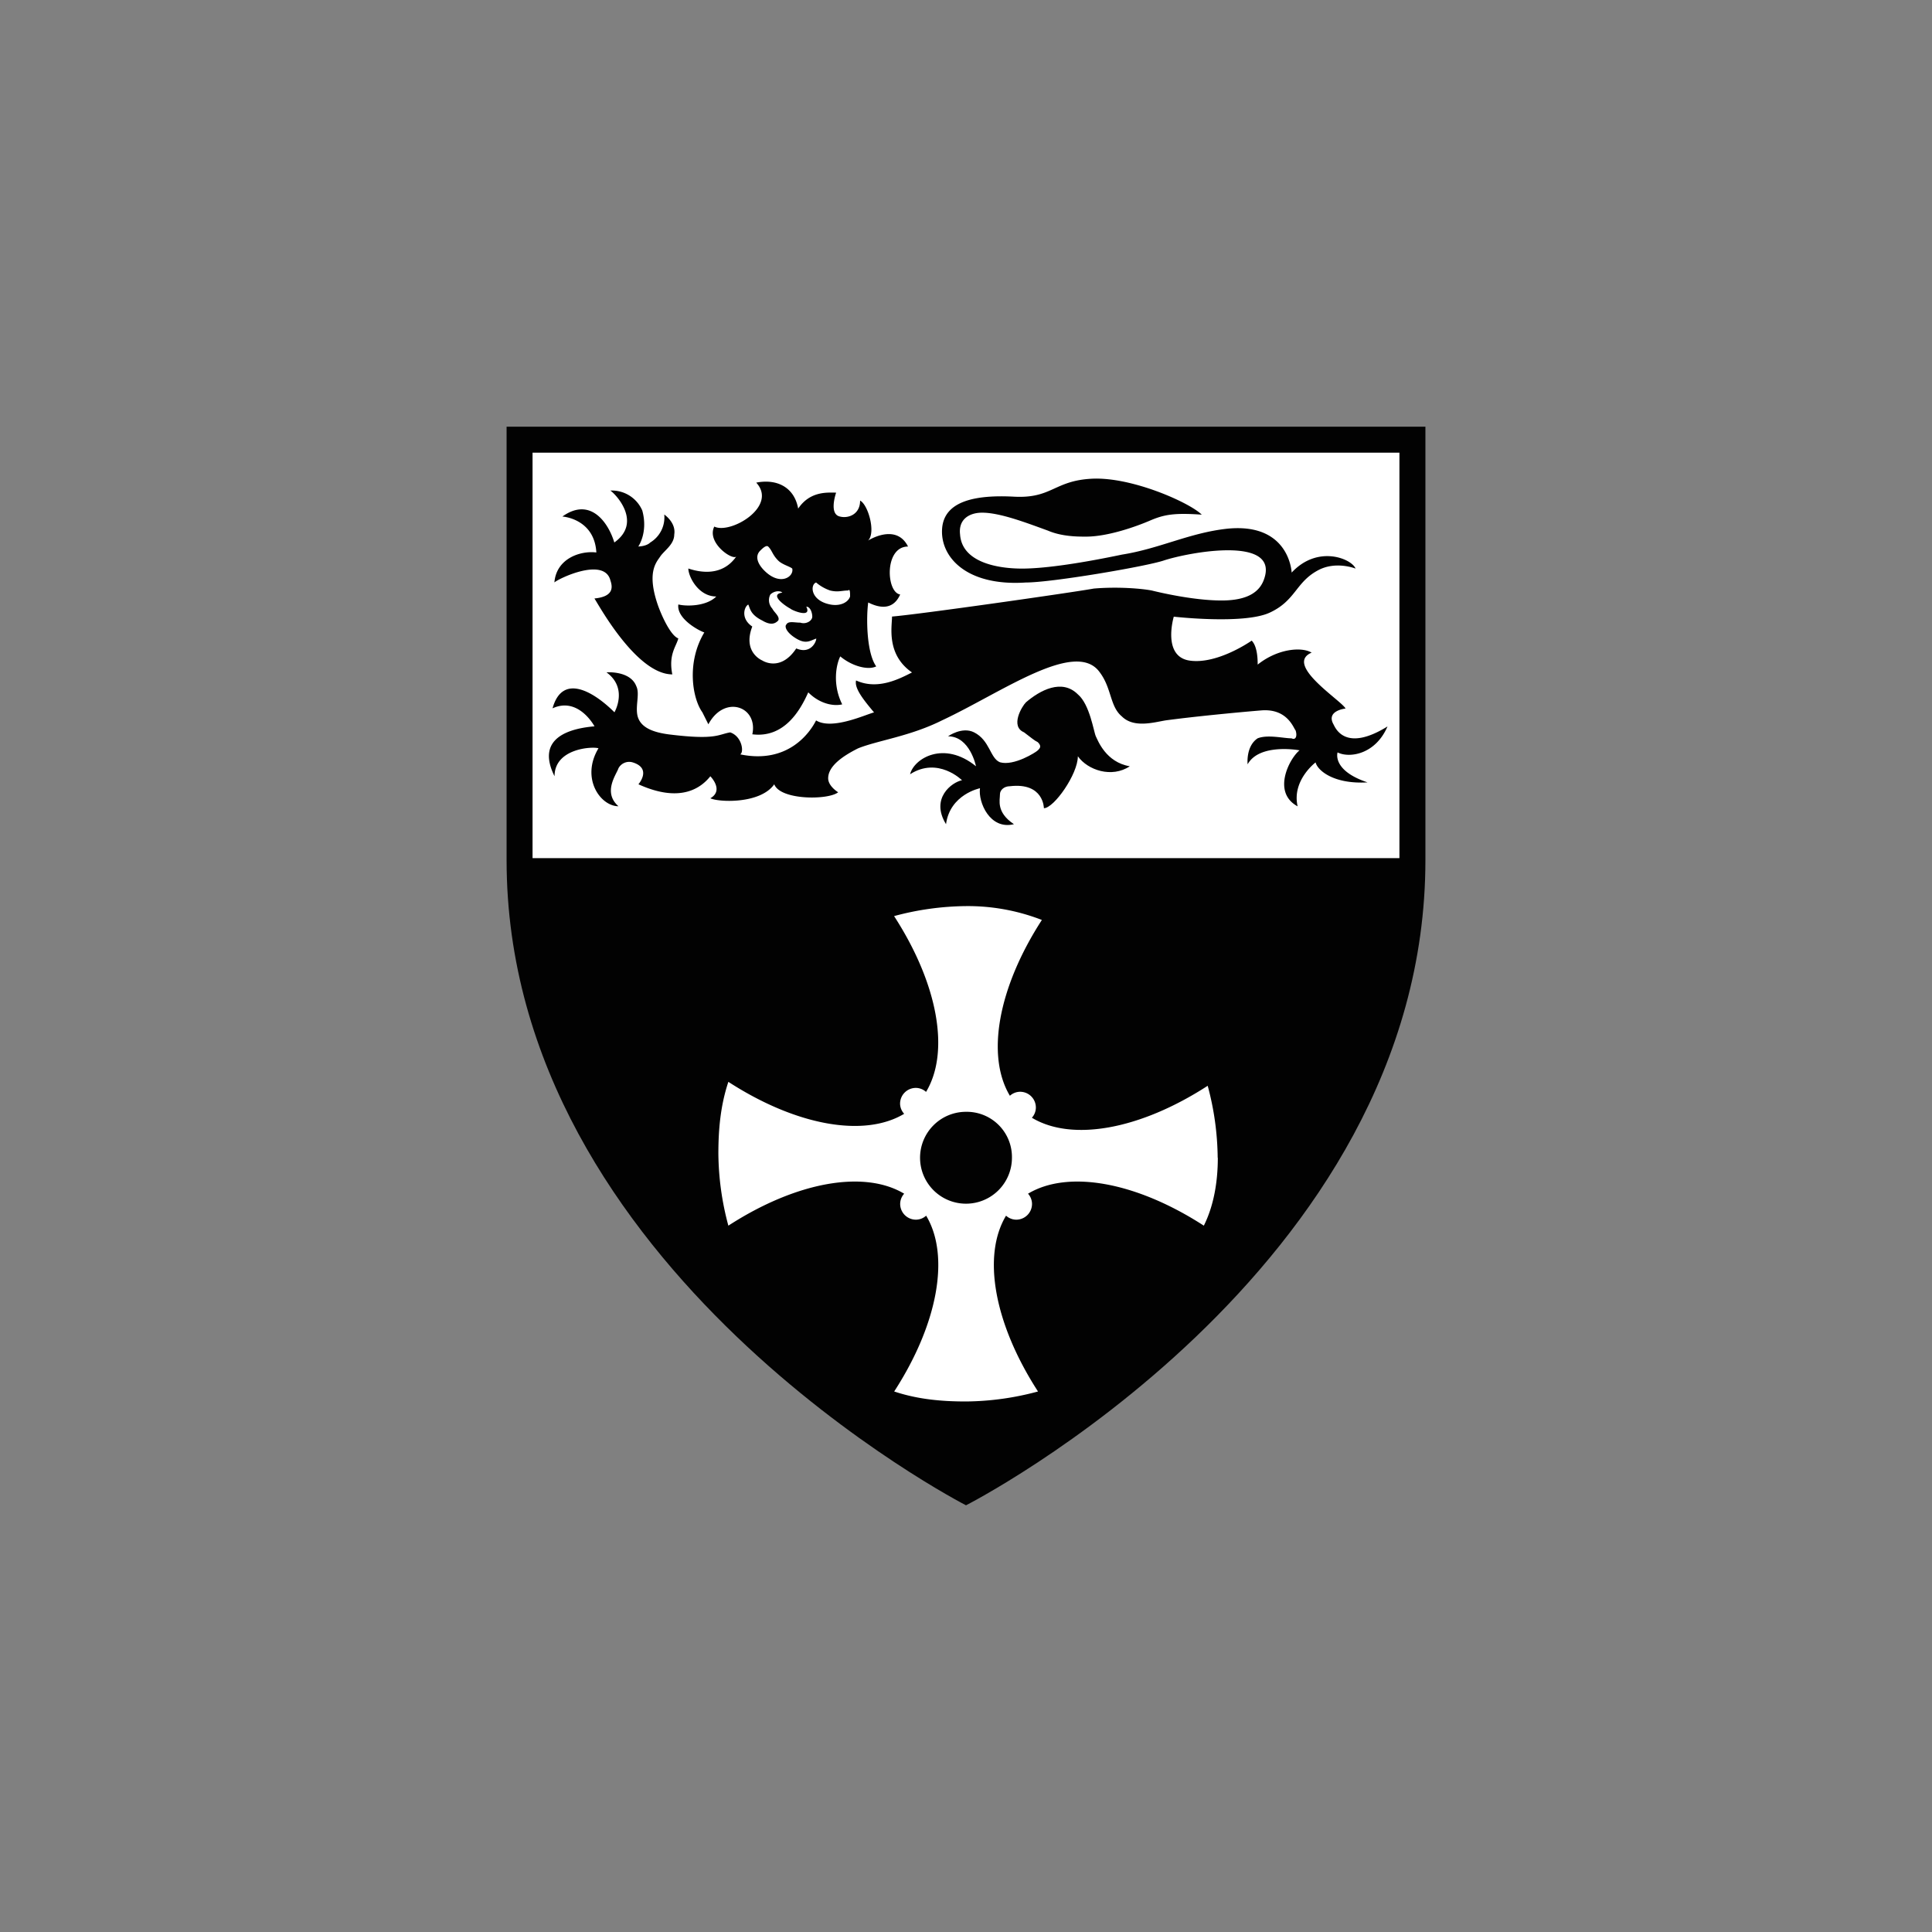 <svg id="Layer_1" data-name="Layer 1" xmlns="http://www.w3.org/2000/svg" viewBox="0 0 1000 1000"><rect x="0" y="0" width="1000" height="1000" fill="#808080" stroke="none"/><defs><style>.cls-1{fill:#020202;}.cls-2{fill:#fff;}</style></defs><path class="cls-1" d="M262.21,220.86V445.21C262.21,657.14,500,779.14,500,779.14s237.79-121,237.79-333.93V220.86H262.21"/><path class="cls-2" d="M630.27,599.25A147,147,0,0,0,625.1,562c-35.16,22.75-70.31,29-91,16.54a7.9,7.9,0,0,0,2.06-5.17,8.15,8.15,0,0,0-8.27-8.27,8,8,0,0,0-5.17,2.07c-12.4-20.68-6.2-55.83,16.55-91A105.56,105.56,0,0,0,500,469h0a147,147,0,0,0-37.22,5.17c22.75,35.15,29,70.3,16.54,91a7.91,7.91,0,0,0-5.17-2.07,8.16,8.16,0,0,0-8.27,8.28A7.9,7.9,0,0,0,468,576.5c-20.68,12.41-55.83,6.21-91-16.54-4.13,12.41-5.17,24.82-5.17,37.22h0A147,147,0,0,0,377,634.4c35.15-22.75,70.3-28.95,91-16.54a7.91,7.91,0,0,0-2.07,5.17,8.16,8.16,0,0,0,8.27,8.27,7.91,7.91,0,0,0,5.17-2.07c12.41,20.68,6.21,55.83-16.54,91,12.41,4.13,24.81,5.17,37.22,5.17h0a147,147,0,0,0,37.22-5.17c-22.75-35.15-29-70.3-16.54-91a7.91,7.91,0,0,0,5.17,2.07,8.16,8.16,0,0,0,8.27-8.27,7.91,7.91,0,0,0-2.07-5.17c20.68-12.41,55.83-6.21,91,16.54,5.17-10.34,7.24-22.75,7.24-35.15h0"/><path class="cls-1" d="M523.78,599.25A23.78,23.78,0,1,1,500,575.47a23.4,23.4,0,0,1,23.78,23.78"/><rect class="cls-2" x="275.65" y="234.3" width="448.69" height="209.87"/><path class="cls-1" d="M537.22,384.21c2.07,2.07,1,3.1,0,4.13s-12.41,8.28-19.64,6.21c-5.17-2.07-5.17-11.38-13.44-15.51-6.21-3.1-13.44,2.07-13.44,2.07,11.37,0,14.47,15.51,14.47,15.51-16.54-13.45-32.05-4.14-34.12,4.13,14.48-9.3,26.88,3.1,26.88,3.1-5.17,1-16.54,9.31-8.27,22.75,2.07-15.51,17.58-18.61,17.58-18.61-1,7.23,5.17,21.71,17.57,18.61-9.3-6.21-7.23-12.41-7.23-15.51,0-2.07,2.06-4.14,5.16-4.14,17.58-2.06,17.58,11.38,17.58,11.38,5.17,0,17.58-17.58,17.58-26.88,5.16,7.23,17.57,11.37,26.88,5.17-12.41-2.07-16.55-13.45-17.58-15.51s-3.1-16.54-9.3-21.71c-8.27-8.27-19.65-2.07-26.88,4.13-2.07,2.07-8.28,12.41-1,15.51,4.14,3.1,5.17,4.13,7.24,5.17"/><path class="cls-1" d="M348,349.06c-18.6,0-38.25-36.19-40.32-39.29,10.34-1,9.31-6.2,8.28-9.3-3.11-12.41-26.88-1-29,1,1-12.41,13.44-16.54,21.71-15.51h0c-1-17.57-17.58-18.61-17.58-18.61,14.48-10.34,23.78,3.11,26.88,13.44,14.48-10.33,1-24.81-2.06-26.88a17.18,17.18,0,0,1,16.54,10.34c3.1,11.38-2.07,18.61-2.07,18.61s4.13,0,6.2-2.07a15.18,15.18,0,0,0,7.24-14.47s6.2,4.14,5.17,10.34c0,5.17-5.17,8.27-7.24,11.37s-7.24,8.27-1,25.85c3.1,8.27,7.23,15.5,10.34,16.54-1,4.13-5.17,8.27-3.11,18.61"/><path class="cls-1" d="M307.7,375.94c-11.37,1-31,5.17-20.67,25.84,0-14.47,19.64-15.5,22.74-14.47-9.3,15.51,1,30,10.34,30-8.27-7.23-1-16.54,0-19.64a6.3,6.3,0,0,1,7.24-3.1c10.34,3.1,3.1,11.37,3.1,11.37,22.74,10.34,33.08,1,37.22-4.14,0,0,7.23,7.24,0,11.38,4.13,2.06,25.84,3.1,33.08-7.24,3.1,8.27,27.91,8.27,33.08,4.14,0,0-5.17-3.11-5.17-7.24,0-6.2,7.24-11.37,15.51-15.51,10.34-4.14,26.88-6.2,43.42-14.47,31-14.48,69.27-42.39,81.68-24.82,6.2,8.27,5.17,17.58,11.37,22.75,6.2,6.2,16.54,3.1,22.74,2.07,15.51-2.07,37.22-4.14,49.63-5.17,13.44-1,16.54,9.3,17.58,10.34,1,3.1,0,5.16-2.07,4.13-4.14,0-12.41-2.07-17.58,0-6.2,4.14-5.17,13.44-5.17,13.44,5.17-9.3,20.68-8.27,26.88-7.24-5.17,4.14-14.47,21.72-1,29-3.1-13.44,9.3-22.74,9.3-22.74,1,4.13,9.31,11.37,26.88,10.34-18.61-6.21-15.5-15.51-15.5-15.51,6.2,3.1,19.64,1,25.84-13.44-21.71,13.44-26.88,1-27.91-1-4.14-7.23,6.2-8.27,6.2-8.27-2.07-4.13-32-22.74-17.57-28.94-5.17-3.11-17.58-2.07-27.92,6.2,0-2.07,0-9.31-3.1-12.41,0,0-17.57,12.41-32.05,10.34s-8.27-22.74-8.27-22.74,36.18,4.13,49.62-2.07S670.59,301.5,682,295.3c9.3-5.17,19.64-1,19.64-1-2.07-5.17-19.64-12.4-33.08,2.07,0,0-1-25.84-33.09-22.74-19.64,2.07-35.15,10.34-54.79,13.44-19.64,4.13-39.29,7.23-51.69,7.23s-31-3.1-32.05-17.57c-1-8.27,5.17-11.37,11.37-11.37,9.31,0,22.75,5.17,34.12,9.3,7.24,3.1,15.51,3.1,19.64,3.1,11.37,0,25.85-5.17,33.08-8.27s12.41-4.13,26.88-3.1c-6.2-6.2-36.18-19.64-56.86-18.61-19.64,1-20.67,10.34-40.32,9.3s-36.18,2.07-37.22,16.55S500,303.57,531,301.5c13.44,0,62-8.27,71.33-11.37,12.41-4.14,61-13.44,51.69,10.34-2.06,5.17-7.23,10.34-21.71,10.34s-32.05-4.14-36.18-5.17c-5.17-1-17.58-2.07-30-1-11.38,2.07-91,13.44-104.42,14.48,0,5.17-3.1,19.64,10.34,28.94-6.21,3.11-17.58,9.31-28.95,4.14-1,4.13,4.13,10.34,9.3,16.54-4.13,1-21.71,9.31-30,4.14-3.1,6.2-14.47,22.74-39.28,17.57,2.06-1,1-9.3-5.17-11.37-6.21,1-7.24,4.13-32.05,1-7.24-1-13.44-3.1-15.51-8.27s1-12.4-1-16.54C326.31,347,313.91,348,313.91,348c11.37,8.27,4.13,20.68,4.13,20.68C307.7,358.36,291.16,348,286,366.63c13.44-6.2,21.71,9.31,21.71,9.31"/><path class="cls-1" d="M470,282.89c-6.2-12.4-20.68-3.1-20.68-3.1,4.14-4.13,0-18.61-4.13-20.68,0,7.24-6.21,9.31-10.34,8.27-5.17-1-3.1-9.3-2.07-12.4-4.14,0-13.44-1-19.64,8.27-2.07-11.37-11.38-15.51-21.71-13.44,11.37,12.4-13.44,26.88-21.71,22.74-4.14,8.27,9.3,17.58,11.37,15.51-7.24,10.34-18.61,8.27-24.81,6.2,0,4.14,5.16,14.48,14.47,14.48-5.17,5.17-15.51,5.17-19.64,4.13-1,7.24,10.33,13.44,13.44,14.48-9.31,15.5-6.21,34.11-1,41.35l3.1,6.2c8.27-15.5,25.85-9.3,22.75,5.17,16.54,2.07,24.81-12.4,28.95-21.71,6.2,6.21,13.44,7.24,17.57,6.21-5.17-10.34-3.1-20.68-1-24.82,6.2,5.17,14.47,7.24,18.61,5.17-5.17-7.23-5.17-25.84-4.14-33.08,4.14,2.07,12.41,5.17,16.54-4.14C458.65,306.67,457.61,282.89,470,282.89ZM393.51,285c1-1,3.11-3.1,4.14-2.07,2.07,2.07,2.07,4.14,5.17,7.24,2.07,2.07,6.2,3.1,7.24,4.13,1,4.14-6.21,9.31-14.48,1C392.48,292.2,390.41,288.06,393.51,285Zm18.61,50.66c-8.27,12.4-17.57,6.2-17.57,6.2s-10.34-4.13-5.17-17.57c-6.2-4.14-4.14-10.34-2.07-11.38,1,2.07,1,5.17,7.24,8.27,5.17,3.11,7.23,1,8.27,0,1-2.06-2.07-4.13-3.1-6.2a6.38,6.38,0,0,1-1-7.24c2.07-2.06,5.17-2.06,6.21-1-7.24,1,2.06,7.24,4.13,8.27,1,1,11.37,5.17,8.27-1,2.07,0,3.1,3.1,3.1,5.17s-3.1,4.13-6.2,3.1c-3.1,0-6.2-1-7.24,1-1,1,0,4.14,5.17,7.24s7.24,1,10.34,0C422.46,332.52,419.36,338.72,412.12,335.62ZM440,308.74c-1,3.1-5.17,5.17-10.34,4.13-10.34-2.06-10.34-10.34-7.24-11.37a22.47,22.47,0,0,0,7.24,4.14c4.13,1,6.2,0,9.3,0C440,304.6,440,306.67,440,308.74Z"/></svg>